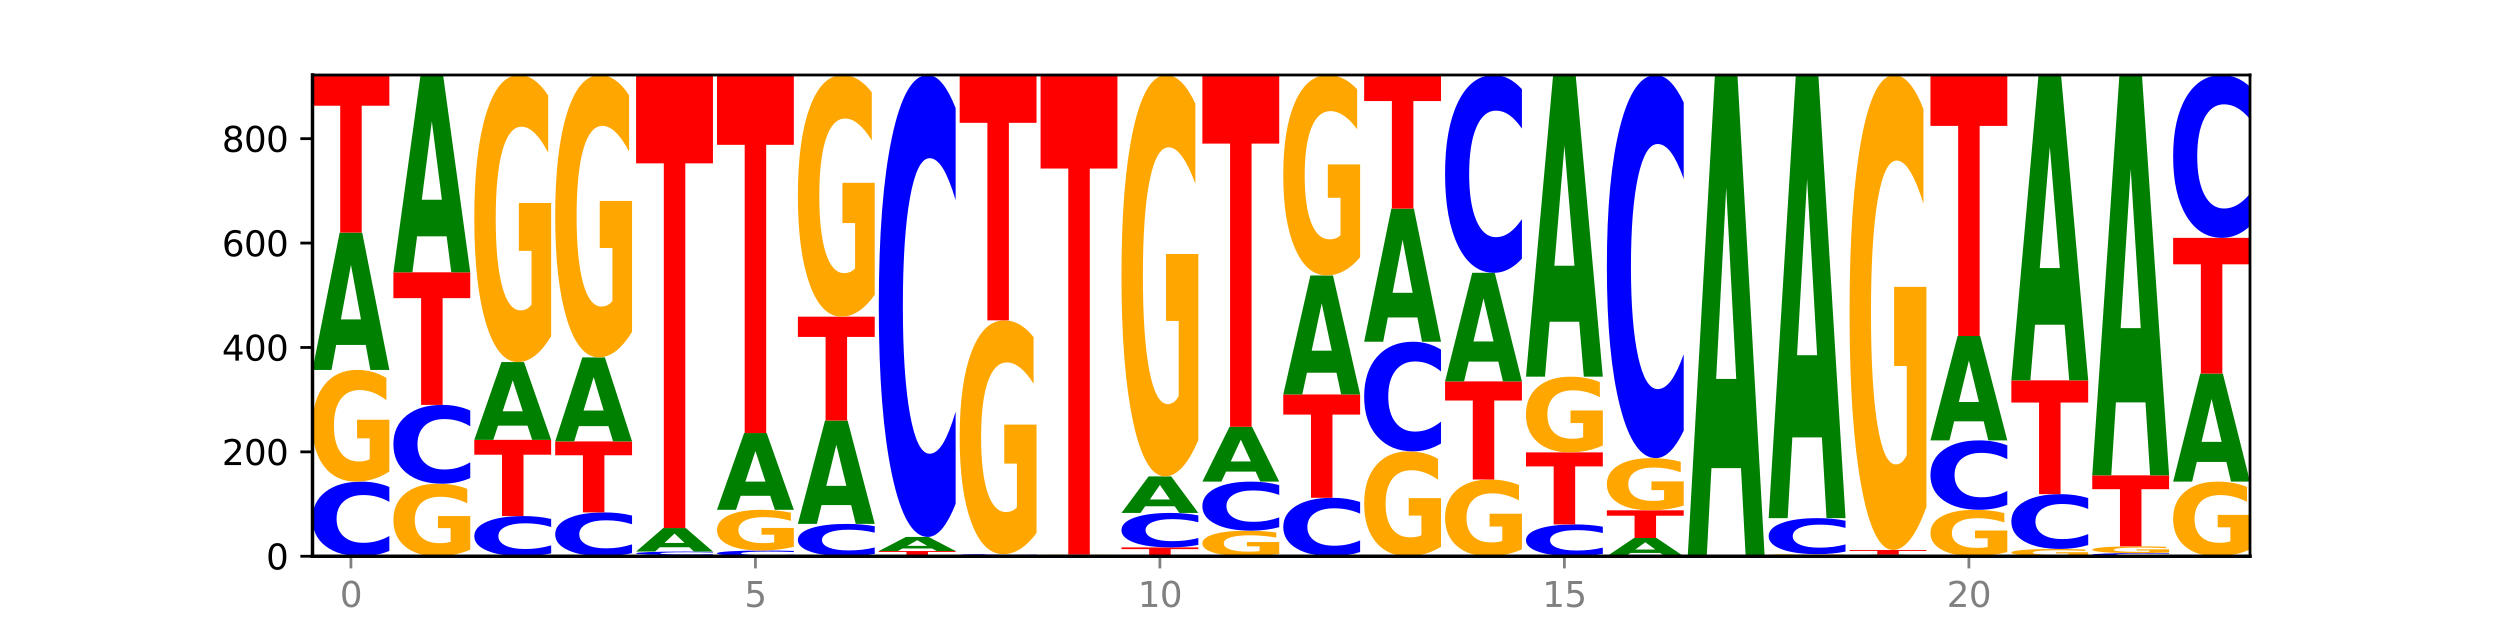 <?xml version="1.0" encoding="utf-8" standalone="no"?>
<!DOCTYPE svg PUBLIC "-//W3C//DTD SVG 1.1//EN"
  "http://www.w3.org/Graphics/SVG/1.1/DTD/svg11.dtd">
<svg xmlns:xlink="http://www.w3.org/1999/xlink" width="720pt" height="180pt" viewBox="0 0 720 180" xmlns="http://www.w3.org/2000/svg" version="1.1">
 <defs>
  <style type="text/css">*{stroke-linejoin: round; stroke-linecap: butt}</style>
 </defs>
 <g id="figure_1">
  <g id="patch_1">
   <path d="M 0 180 
L 720 180 
L 720 0 
L 0 0 
z
" style="fill: #ffffff"/>
  </g>
  <g id="axes_1">
   <g id="patch_2">
    <path d="M 90 160.2 
L 648 160.2 
L 648 21.6 
L 90 21.6 
z
" style="fill: #ffffff"/>
   </g>
   <g id="line2d_1">
    <path d="M 90 160.2 
L 648 160.2 
" clip-path="url(#pe516f561b6)" style="fill: none; stroke: #000000; stroke-width: 0.5; stroke-linecap: square"/>
   </g>
   <g id="patch_3">
    <path d="M 112.134 158.659 
Q 110.282 159.423 108.28 159.809 
Q 106.278 160.2 104.098 160.2 
Q 97.595 160.2 93.798 157.305 
Q 90 154.41 90 149.458 
Q 90 144.489 93.798 141.599 
Q 97.595 138.703 104.098 138.703 
Q 106.278 138.703 108.28 139.094 
Q 110.282 139.481 112.134 140.244 
L 112.134 144.529 
Q 110.265 143.517 108.453 143.046 
Q 106.641 142.576 104.639 142.576 
Q 101.047 142.576 98.99 144.41 
Q 96.937 146.239 96.937 149.458 
Q 96.937 152.664 98.99 154.498 
Q 101.047 156.328 104.639 156.328 
Q 106.641 156.328 108.453 155.857 
Q 110.265 155.382 112.134 154.37 
L 112.134 158.659 
z
" clip-path="url(#pe516f561b6)" style="fill: #0000ff"/>
   </g>
   <g id="patch_4">
    <path d="M 112.134 135.793 
Q 109.901 137.248 107.501 137.979 
Q 105.1 138.703 102.54 138.703 
Q 96.756 138.703 93.378 134.371 
Q 90 130.038 90 122.629 
Q 90 115.133 93.438 110.833 
Q 96.88 106.534 102.867 106.534 
Q 105.174 106.534 107.287 107.119 
Q 109.405 107.697 111.28 108.84 
L 111.28 115.252 
Q 109.346 113.784 107.431 113.059 
Q 105.516 112.328 103.592 112.328 
Q 100.03 112.328 98.1 115 
Q 96.171 117.665 96.171 122.629 
Q 96.171 127.546 98.031 130.231 
Q 99.891 132.909 103.314 132.909 
Q 104.246 132.909 105.045 132.756 
Q 105.844 132.596 106.479 132.264 
L 106.479 126.244 
L 102.833 126.244 
L 102.833 120.881 
L 112.134 120.881 
L 112.134 135.793 
z
" clip-path="url(#pe516f561b6)" style="fill: #ffa600"/>
   </g>
   <g id="patch_5">
    <path d="M 105.332 99.332 
L 96.82 99.332 
L 95.476 106.534 
L 90 106.534 
L 97.82 66.998 
L 104.314 66.998 
L 112.134 106.534 
L 106.662 106.534 
L 105.332 99.332 
z
M 98.177 91.994 
L 103.961 91.994 
L 101.074 76.268 
L 98.177 91.994 
z
" clip-path="url(#pe516f561b6)" style="fill: #008000"/>
   </g>
   <g id="patch_6">
    <path d="M 90 21.6 
L 112.134 21.6 
L 112.134 30.454 
L 104.171 30.454 
L 104.171 66.998 
L 97.978 66.998 
L 97.978 30.454 
L 90 30.454 
L 90 21.6 
z
" clip-path="url(#pe516f561b6)" style="fill: #ff0000"/>
   </g>
   <g id="patch_7">
    <path d="M 135.432 158.309 
Q 133.2 159.255 130.799 159.73 
Q 128.398 160.2 125.839 160.2 
Q 120.055 160.2 116.677 157.386 
Q 113.299 154.572 113.299 149.759 
Q 113.299 144.89 116.736 142.097 
Q 120.179 139.305 126.166 139.305 
Q 128.473 139.305 130.586 139.685 
Q 132.704 140.06 134.579 140.803 
L 134.579 144.968 
Q 132.644 144.014 130.73 143.543 
Q 128.815 143.069 126.89 143.069 
Q 123.329 143.069 121.399 144.804 
Q 119.469 146.535 119.469 149.759 
Q 119.469 152.953 121.33 154.697 
Q 123.19 156.436 126.612 156.436 
Q 127.545 156.436 128.344 156.337 
Q 129.142 156.233 129.777 156.018 
L 129.777 152.107 
L 126.131 152.107 
L 126.131 148.624 
L 135.432 148.624 
L 135.432 158.309 
z
" clip-path="url(#pe516f561b6)" style="fill: #ffa600"/>
   </g>
   <g id="patch_8">
    <path d="M 135.432 137.678 
Q 133.581 138.484 131.579 138.892 
Q 129.577 139.305 127.396 139.305 
Q 120.894 139.305 117.096 136.248 
Q 113.299 133.19 113.299 127.962 
Q 113.299 122.715 117.096 119.663 
Q 120.894 116.606 127.396 116.606 
Q 129.577 116.606 131.579 117.018 
Q 133.581 117.426 135.432 118.233 
L 135.432 122.758 
Q 133.564 121.688 131.752 121.191 
Q 129.939 120.694 127.937 120.694 
Q 124.346 120.694 122.288 122.631 
Q 120.236 124.563 120.236 127.962 
Q 120.236 131.348 122.288 133.284 
Q 124.346 135.216 127.937 135.216 
Q 129.939 135.216 131.752 134.719 
Q 133.564 134.217 135.432 133.148 
L 135.432 137.678 
z
" clip-path="url(#pe516f561b6)" style="fill: #0000ff"/>
   </g>
   <g id="patch_9">
    <path d="M 113.299 78.423 
L 135.432 78.423 
L 135.432 85.87 
L 127.469 85.87 
L 127.469 116.606 
L 121.277 116.606 
L 121.277 85.87 
L 113.299 85.87 
L 113.299 78.423 
z
" clip-path="url(#pe516f561b6)" style="fill: #ff0000"/>
   </g>
   <g id="patch_10">
    <path d="M 128.631 68.072 
L 120.118 68.072 
L 118.774 78.423 
L 113.299 78.423 
L 121.118 21.6 
L 127.612 21.6 
L 135.432 78.423 
L 129.961 78.423 
L 128.631 68.072 
z
M 121.476 57.525 
L 127.259 57.525 
L 124.372 34.923 
L 121.476 57.525 
z
" clip-path="url(#pe516f561b6)" style="fill: #008000"/>
   </g>
   <g id="patch_11">
    <path d="M 158.731 159.37 
Q 156.879 159.782 154.877 159.99 
Q 152.875 160.2 150.695 160.2 
Q 144.192 160.2 140.395 158.641 
Q 136.597 157.082 136.597 154.416 
Q 136.597 151.74 140.395 150.184 
Q 144.192 148.625 150.695 148.625 
Q 152.875 148.625 154.877 148.835 
Q 156.879 149.043 158.731 149.455 
L 158.731 151.762 
Q 156.863 151.217 155.05 150.963 
Q 153.238 150.71 151.236 150.71 
Q 147.644 150.71 145.587 151.697 
Q 143.534 152.683 143.534 154.416 
Q 143.534 156.142 145.587 157.13 
Q 147.644 158.115 151.236 158.115 
Q 153.238 158.115 155.05 157.862 
Q 156.863 157.606 158.731 157.061 
L 158.731 159.37 
z
" clip-path="url(#pe516f561b6)" style="fill: #0000ff"/>
   </g>
   <g id="patch_12">
    <path d="M 136.597 126.677 
L 158.731 126.677 
L 158.731 130.958 
L 150.768 130.958 
L 150.768 148.625 
L 144.575 148.625 
L 144.575 130.958 
L 136.597 130.958 
L 136.597 126.677 
z
" clip-path="url(#pe516f561b6)" style="fill: #ff0000"/>
   </g>
   <g id="patch_13">
    <path d="M 151.929 122.597 
L 143.417 122.597 
L 142.073 126.677 
L 136.597 126.677 
L 144.417 104.279 
L 150.911 104.279 
L 158.731 126.677 
L 153.26 126.677 
L 151.929 122.597 
z
M 144.774 118.44 
L 150.558 118.44 
L 147.671 109.531 
L 144.774 118.44 
z
" clip-path="url(#pe516f561b6)" style="fill: #008000"/>
   </g>
   <g id="patch_14">
    <path d="M 158.731 96.798 
Q 156.498 100.539 154.098 102.417 
Q 151.697 104.279 149.137 104.279 
Q 143.353 104.279 139.975 93.144 
Q 136.597 82.008 136.597 62.965 
Q 136.597 43.7 140.035 32.65 
Q 143.477 21.6 149.465 21.6 
Q 151.771 21.6 153.884 23.103 
Q 156.002 24.589 157.877 27.526 
L 157.877 44.008 
Q 155.943 40.233 154.028 38.371 
Q 152.113 36.493 150.189 36.493 
Q 146.627 36.493 144.698 43.359 
Q 142.768 50.207 142.768 62.965 
Q 142.768 75.603 144.628 82.503 
Q 146.488 89.386 149.911 89.386 
Q 150.844 89.386 151.642 88.993 
Q 152.441 88.583 153.076 87.73 
L 153.076 72.256 
L 149.43 72.256 
L 149.43 58.473 
L 158.731 58.473 
L 158.731 96.798 
z
" clip-path="url(#pe516f561b6)" style="fill: #ffa600"/>
   </g>
   <g id="patch_15">
    <path d="M 182.029 159.295 
Q 180.178 159.744 178.176 159.97 
Q 176.174 160.2 173.993 160.2 
Q 167.491 160.2 163.693 158.499 
Q 159.896 156.799 159.896 153.89 
Q 159.896 150.971 163.693 149.273 
Q 167.491 147.573 173.993 147.573 
Q 176.174 147.573 178.176 147.802 
Q 180.178 148.029 182.029 148.478 
L 182.029 150.995 
Q 180.161 150.4 178.349 150.124 
Q 176.536 149.847 174.534 149.847 
Q 170.943 149.847 168.885 150.924 
Q 166.833 151.999 166.833 153.89 
Q 166.833 155.774 168.885 156.851 
Q 170.943 157.925 174.534 157.925 
Q 176.536 157.925 178.349 157.649 
Q 180.161 157.37 182.029 156.775 
L 182.029 159.295 
z
" clip-path="url(#pe516f561b6)" style="fill: #0000ff"/>
   </g>
   <g id="patch_16">
    <path d="M 159.896 127.128 
L 182.029 127.128 
L 182.029 131.116 
L 174.066 131.116 
L 174.066 147.573 
L 167.874 147.573 
L 167.874 131.116 
L 159.896 131.116 
L 159.896 127.128 
z
" clip-path="url(#pe516f561b6)" style="fill: #ff0000"/>
   </g>
   <g id="patch_17">
    <path d="M 175.228 122.719 
L 166.715 122.719 
L 165.371 127.128 
L 159.896 127.128 
L 167.715 102.926 
L 174.209 102.926 
L 182.029 127.128 
L 176.558 127.128 
L 175.228 122.719 
z
M 168.073 118.228 
L 173.856 118.228 
L 170.969 108.601 
L 168.073 118.228 
z
" clip-path="url(#pe516f561b6)" style="fill: #008000"/>
   </g>
   <g id="patch_18">
    <path d="M 182.029 95.568 
Q 179.797 99.247 177.396 101.095 
Q 174.995 102.926 172.436 102.926 
Q 166.652 102.926 163.274 91.973 
Q 159.896 81.02 159.896 62.288 
Q 159.896 43.338 163.333 32.469 
Q 166.776 21.6 172.763 21.6 
Q 175.07 21.6 177.183 23.078 
Q 179.301 24.54 181.176 27.429 
L 181.176 43.641 
Q 179.241 39.928 177.327 38.097 
Q 175.412 36.249 173.487 36.249 
Q 169.926 36.249 167.996 43.002 
Q 166.066 49.739 166.066 62.288 
Q 166.066 74.72 167.927 81.507 
Q 169.787 88.277 173.21 88.277 
Q 174.142 88.277 174.941 87.891 
Q 175.739 87.487 176.374 86.647 
L 176.374 71.427 
L 172.728 71.427 
L 172.728 57.87 
L 182.029 57.87 
L 182.029 95.568 
z
" clip-path="url(#pe516f561b6)" style="fill: #ffa600"/>
   </g>
   <g id="patch_19">
    <path d="M 205.328 160.173 
Q 203.096 160.186 200.695 160.193 
Q 198.294 160.2 195.734 160.2 
Q 189.95 160.2 186.572 160.16 
Q 183.194 160.119 183.194 160.05 
Q 183.194 159.98 186.632 159.94 
Q 190.074 159.899 196.062 159.899 
Q 198.368 159.899 200.481 159.905 
Q 202.6 159.91 204.475 159.921 
L 204.475 159.981 
Q 202.54 159.967 200.625 159.96 
Q 198.711 159.954 196.786 159.954 
Q 193.224 159.954 191.295 159.978 
Q 189.365 160.003 189.365 160.05 
Q 189.365 160.096 191.225 160.121 
Q 193.085 160.146 196.508 160.146 
Q 197.441 160.146 198.239 160.144 
Q 199.038 160.143 199.673 160.14 
L 199.673 160.084 
L 196.027 160.084 
L 196.027 160.033 
L 205.328 160.033 
L 205.328 160.173 
z
" clip-path="url(#pe516f561b6)" style="fill: #ffa600"/>
   </g>
   <g id="patch_20">
    <path d="M 205.328 159.824 
Q 203.476 159.861 201.474 159.88 
Q 199.472 159.899 197.292 159.899 
Q 190.79 159.899 186.992 159.758 
Q 183.194 159.616 183.194 159.374 
Q 183.194 159.13 186.992 158.989 
Q 190.79 158.847 197.292 158.847 
Q 199.472 158.847 201.474 158.866 
Q 203.476 158.885 205.328 158.922 
L 205.328 159.132 
Q 203.46 159.083 201.647 159.06 
Q 199.835 159.037 197.833 159.037 
Q 194.241 159.037 192.184 159.126 
Q 190.131 159.216 190.131 159.374 
Q 190.131 159.53 192.184 159.62 
Q 194.241 159.71 197.833 159.71 
Q 199.835 159.71 201.647 159.687 
Q 203.46 159.664 205.328 159.614 
L 205.328 159.824 
z
" clip-path="url(#pe516f561b6)" style="fill: #0000ff"/>
   </g>
   <g id="patch_21">
    <path d="M 198.526 157.615 
L 190.014 157.615 
L 188.67 158.847 
L 183.194 158.847 
L 191.014 152.082 
L 197.508 152.082 
L 205.328 158.847 
L 199.857 158.847 
L 198.526 157.615 
z
M 191.372 156.359 
L 197.155 156.359 
L 194.268 153.668 
L 191.372 156.359 
z
" clip-path="url(#pe516f561b6)" style="fill: #008000"/>
   </g>
   <g id="patch_22">
    <path d="M 183.194 21.6 
L 205.328 21.6 
L 205.328 47.048 
L 197.365 47.048 
L 197.365 152.082 
L 191.173 152.082 
L 191.173 47.048 
L 183.194 47.048 
L 183.194 21.6 
z
" clip-path="url(#pe516f561b6)" style="fill: #ff0000"/>
   </g>
   <g id="patch_23">
    <path d="M 228.626 160.081 
Q 226.775 160.14 224.773 160.17 
Q 222.771 160.2 220.59 160.2 
Q 214.088 160.2 210.29 159.977 
Q 206.493 159.755 206.493 159.374 
Q 206.493 158.991 210.29 158.769 
Q 214.088 158.546 220.59 158.546 
Q 222.771 158.546 224.773 158.576 
Q 226.775 158.606 228.626 158.665 
L 228.626 158.995 
Q 226.758 158.917 224.946 158.88 
Q 223.133 158.844 221.131 158.844 
Q 217.54 158.844 215.482 158.985 
Q 213.43 159.126 213.43 159.374 
Q 213.43 159.62 215.482 159.761 
Q 217.54 159.902 221.131 159.902 
Q 223.133 159.902 224.946 159.866 
Q 226.758 159.829 228.626 159.752 
L 228.626 160.081 
z
" clip-path="url(#pe516f561b6)" style="fill: #0000ff"/>
   </g>
   <g id="patch_24">
    <path d="M 228.626 157.486 
Q 226.394 158.016 223.993 158.282 
Q 221.592 158.546 219.033 158.546 
Q 213.249 158.546 209.871 156.967 
Q 206.493 155.388 206.493 152.687 
Q 206.493 149.955 209.93 148.388 
Q 213.373 146.821 219.36 146.821 
Q 221.667 146.821 223.78 147.034 
Q 225.898 147.245 227.773 147.662 
L 227.773 149.999 
Q 225.839 149.464 223.924 149.2 
Q 222.009 148.933 220.084 148.933 
Q 216.523 148.933 214.593 149.907 
Q 212.664 150.878 212.664 152.687 
Q 212.664 154.48 214.524 155.458 
Q 216.384 156.434 219.807 156.434 
Q 220.739 156.434 221.538 156.379 
Q 222.336 156.321 222.971 156.199 
L 222.971 154.005 
L 219.325 154.005 
L 219.325 152.05 
L 228.626 152.05 
L 228.626 157.486 
z
" clip-path="url(#pe516f561b6)" style="fill: #ffa600"/>
   </g>
   <g id="patch_25">
    <path d="M 221.825 142.796 
L 213.312 142.796 
L 211.968 146.821 
L 206.493 146.821 
L 214.313 124.723 
L 220.806 124.723 
L 228.626 146.821 
L 223.155 146.821 
L 221.825 142.796 
z
M 214.67 138.694 
L 220.453 138.694 
L 217.566 129.904 
L 214.67 138.694 
z
" clip-path="url(#pe516f561b6)" style="fill: #008000"/>
   </g>
   <g id="patch_26">
    <path d="M 206.493 21.6 
L 228.626 21.6 
L 228.626 41.712 
L 220.663 41.712 
L 220.663 124.723 
L 214.471 124.723 
L 214.471 41.712 
L 206.493 41.712 
L 206.493 21.6 
z
" clip-path="url(#pe516f561b6)" style="fill: #ff0000"/>
   </g>
   <g id="patch_27">
    <path d="M 251.925 159.532 
Q 250.073 159.863 248.071 160.031 
Q 246.069 160.2 243.889 160.2 
Q 237.387 160.2 233.589 158.945 
Q 229.791 157.689 229.791 155.543 
Q 229.791 153.388 233.589 152.135 
Q 237.387 150.88 243.889 150.88 
Q 246.069 150.88 248.071 151.049 
Q 250.073 151.217 251.925 151.548 
L 251.925 153.406 
Q 250.057 152.967 248.244 152.763 
Q 246.432 152.559 244.43 152.559 
Q 240.839 152.559 238.781 153.354 
Q 236.729 154.147 236.729 155.543 
Q 236.729 156.933 238.781 157.728 
Q 240.839 158.521 244.43 158.521 
Q 246.432 158.521 248.244 158.317 
Q 250.057 158.111 251.925 157.672 
L 251.925 159.532 
z
" clip-path="url(#pe516f561b6)" style="fill: #0000ff"/>
   </g>
   <g id="patch_28">
    <path d="M 245.123 145.458 
L 236.611 145.458 
L 235.267 150.88 
L 229.791 150.88 
L 237.611 121.115 
L 244.105 121.115 
L 251.925 150.88 
L 246.454 150.88 
L 245.123 145.458 
z
M 237.969 139.933 
L 243.752 139.933 
L 240.865 128.094 
L 237.969 139.933 
z
" clip-path="url(#pe516f561b6)" style="fill: #008000"/>
   </g>
   <g id="patch_29">
    <path d="M 229.791 91.201 
L 251.925 91.201 
L 251.925 97.035 
L 243.962 97.035 
L 243.962 121.115 
L 237.77 121.115 
L 237.77 97.035 
L 229.791 97.035 
L 229.791 91.201 
z
" clip-path="url(#pe516f561b6)" style="fill: #ff0000"/>
   </g>
   <g id="patch_30">
    <path d="M 251.925 84.903 
Q 249.693 88.052 247.292 89.634 
Q 244.891 91.201 242.331 91.201 
Q 236.547 91.201 233.169 81.827 
Q 229.791 72.453 229.791 56.422 
Q 229.791 40.204 233.229 30.902 
Q 236.671 21.6 242.659 21.6 
Q 244.965 21.6 247.078 22.865 
Q 249.197 24.116 251.072 26.589 
L 251.072 40.463 
Q 249.137 37.286 247.222 35.719 
Q 245.308 34.137 243.383 34.137 
Q 239.821 34.137 237.892 39.917 
Q 235.962 45.682 235.962 56.422 
Q 235.962 67.061 237.822 72.87 
Q 239.682 78.664 243.105 78.664 
Q 244.038 78.664 244.836 78.333 
Q 245.635 77.988 246.27 77.269 
L 246.27 64.243 
L 242.624 64.243 
L 242.624 52.641 
L 251.925 52.641 
L 251.925 84.903 
z
" clip-path="url(#pe516f561b6)" style="fill: #ffa600"/>
   </g>
   <g id="patch_31">
    <path d="M 275.223 160.186 
Q 272.991 160.193 270.59 160.197 
Q 268.189 160.2 265.63 160.2 
Q 259.846 160.2 256.468 160.18 
Q 253.09 160.16 253.09 160.125 
Q 253.09 160.09 256.527 160.07 
Q 259.97 160.05 265.957 160.05 
Q 268.264 160.05 270.377 160.052 
Q 272.495 160.055 274.37 160.06 
L 274.37 160.09 
Q 272.436 160.084 270.521 160.08 
Q 268.606 160.077 266.681 160.077 
Q 263.12 160.077 261.19 160.089 
Q 259.261 160.102 259.261 160.125 
Q 259.261 160.148 261.121 160.16 
Q 262.981 160.173 266.404 160.173 
Q 267.336 160.173 268.135 160.172 
Q 268.934 160.171 269.568 160.17 
L 269.568 160.142 
L 265.923 160.142 
L 265.923 160.117 
L 275.223 160.117 
L 275.223 160.186 
z
" clip-path="url(#pe516f561b6)" style="fill: #ffa600"/>
   </g>
   <g id="patch_32">
    <path d="M 253.09 158.697 
L 275.223 158.697 
L 275.223 158.961 
L 267.26 158.961 
L 267.26 160.05 
L 261.068 160.05 
L 261.068 158.961 
L 253.09 158.961 
L 253.09 158.697 
z
" clip-path="url(#pe516f561b6)" style="fill: #ff0000"/>
   </g>
   <g id="patch_33">
    <path d="M 268.422 157.957 
L 259.91 157.957 
L 258.565 158.697 
L 253.09 158.697 
L 260.91 154.638 
L 267.404 154.638 
L 275.223 158.697 
L 269.752 158.697 
L 268.422 157.957 
z
M 261.267 157.204 
L 267.051 157.204 
L 264.163 155.59 
L 261.267 157.204 
z
" clip-path="url(#pe516f561b6)" style="fill: #008000"/>
   </g>
   <g id="patch_34">
    <path d="M 275.223 145.102 
Q 273.372 149.829 271.37 152.22 
Q 269.368 154.638 267.187 154.638 
Q 260.685 154.638 256.887 136.72 
Q 253.09 118.802 253.09 88.16 
Q 253.09 57.408 256.887 39.518 
Q 260.685 21.6 267.187 21.6 
Q 269.368 21.6 271.37 24.018 
Q 273.372 26.409 275.223 31.136 
L 275.223 57.656 
Q 273.355 51.39 271.543 48.477 
Q 269.73 45.564 267.728 45.564 
Q 264.137 45.564 262.079 56.914 
Q 260.027 68.236 260.027 88.16 
Q 260.027 108.002 262.079 119.352 
Q 264.137 130.674 267.728 130.674 
Q 269.73 130.674 271.543 127.761 
Q 273.355 124.821 275.223 118.555 
L 275.223 145.102 
z
" clip-path="url(#pe516f561b6)" style="fill: #0000ff"/>
   </g>
   <g id="patch_35">
    <path d="M 291.72 160.145 
L 283.208 160.145 
L 281.864 160.2 
L 276.388 160.2 
L 284.208 159.899 
L 290.702 159.899 
L 298.522 160.2 
L 293.051 160.2 
L 291.72 160.145 
z
M 284.566 160.089 
L 290.349 160.089 
L 287.462 159.97 
L 284.566 160.089 
z
" clip-path="url(#pe516f561b6)" style="fill: #008000"/>
   </g>
   <g id="patch_36">
    <path d="M 298.522 159.878 
Q 296.67 159.888 294.668 159.894 
Q 292.666 159.899 290.486 159.899 
Q 283.984 159.899 280.186 159.859 
Q 276.388 159.818 276.388 159.749 
Q 276.388 159.68 280.186 159.639 
Q 283.984 159.599 290.486 159.599 
Q 292.666 159.599 294.668 159.604 
Q 296.67 159.61 298.522 159.62 
L 298.522 159.68 
Q 296.654 159.666 294.841 159.659 
Q 293.029 159.653 291.027 159.653 
Q 287.436 159.653 285.378 159.679 
Q 283.326 159.704 283.326 159.749 
Q 283.326 159.794 285.378 159.82 
Q 287.436 159.845 291.027 159.845 
Q 293.029 159.845 294.841 159.839 
Q 296.654 159.832 298.522 159.818 
L 298.522 159.878 
z
" clip-path="url(#pe516f561b6)" style="fill: #0000ff"/>
   </g>
   <g id="patch_37">
    <path d="M 298.522 153.505 
Q 296.29 156.552 293.889 158.082 
Q 291.488 159.599 288.928 159.599 
Q 283.144 159.599 279.766 150.528 
Q 276.388 141.458 276.388 125.947 
Q 276.388 110.254 279.826 101.254 
Q 283.268 92.253 289.256 92.253 
Q 291.562 92.253 293.676 93.477 
Q 295.794 94.687 297.669 97.08 
L 297.669 110.505 
Q 295.734 107.43 293.819 105.914 
Q 291.905 104.384 289.98 104.384 
Q 286.418 104.384 284.489 109.976 
Q 282.559 115.555 282.559 125.947 
Q 282.559 136.241 284.419 141.861 
Q 286.279 147.468 289.702 147.468 
Q 290.635 147.468 291.433 147.148 
Q 292.232 146.814 292.867 146.118 
L 292.867 133.515 
L 289.221 133.515 
L 289.221 122.288 
L 298.522 122.288 
L 298.522 153.505 
z
" clip-path="url(#pe516f561b6)" style="fill: #ffa600"/>
   </g>
   <g id="patch_38">
    <path d="M 276.388 21.6 
L 298.522 21.6 
L 298.522 35.379 
L 290.559 35.379 
L 290.559 92.253 
L 284.367 92.253 
L 284.367 35.379 
L 276.388 35.379 
L 276.388 21.6 
z
" clip-path="url(#pe516f561b6)" style="fill: #ff0000"/>
   </g>
   <g id="patch_39">
    <path d="M 315.019 160.173 
L 306.507 160.173 
L 305.163 160.2 
L 299.687 160.2 
L 307.507 160.05 
L 314.001 160.05 
L 321.82 160.2 
L 316.349 160.2 
L 315.019 160.173 
z
M 307.864 160.145 
L 313.648 160.145 
L 310.76 160.085 
L 307.864 160.145 
z
" clip-path="url(#pe516f561b6)" style="fill: #008000"/>
   </g>
   <g id="patch_40">
    <path d="M 321.82 160.039 
Q 319.969 160.044 317.967 160.047 
Q 315.965 160.05 313.785 160.05 
Q 307.282 160.05 303.485 160.029 
Q 299.687 160.009 299.687 159.975 
Q 299.687 159.94 303.485 159.92 
Q 307.282 159.899 313.785 159.899 
Q 315.965 159.899 317.967 159.902 
Q 319.969 159.905 321.82 159.91 
L 321.82 159.94 
Q 319.952 159.933 318.14 159.93 
Q 316.327 159.926 314.325 159.926 
Q 310.734 159.926 308.676 159.939 
Q 306.624 159.952 306.624 159.975 
Q 306.624 159.997 308.676 160.01 
Q 310.734 160.023 314.325 160.023 
Q 316.327 160.023 318.14 160.019 
Q 319.952 160.016 321.82 160.009 
L 321.82 160.039 
z
" clip-path="url(#pe516f561b6)" style="fill: #0000ff"/>
   </g>
   <g id="patch_41">
    <path d="M 321.82 159.886 
Q 319.588 159.893 317.187 159.896 
Q 314.787 159.899 312.227 159.899 
Q 306.443 159.899 303.065 159.879 
Q 299.687 159.859 299.687 159.824 
Q 299.687 159.789 303.124 159.769 
Q 306.567 159.749 312.554 159.749 
Q 314.861 159.749 316.974 159.752 
Q 319.092 159.754 320.967 159.76 
L 320.967 159.79 
Q 319.033 159.783 317.118 159.78 
Q 315.203 159.776 313.279 159.776 
Q 309.717 159.776 307.787 159.789 
Q 305.858 159.801 305.858 159.824 
Q 305.858 159.847 307.718 159.86 
Q 309.578 159.872 313.001 159.872 
Q 313.933 159.872 314.732 159.872 
Q 315.531 159.871 316.166 159.869 
L 316.166 159.841 
L 312.52 159.841 
L 312.52 159.816 
L 321.82 159.816 
L 321.82 159.886 
z
" clip-path="url(#pe516f561b6)" style="fill: #ffa600"/>
   </g>
   <g id="patch_42">
    <path d="M 299.687 21.6 
L 321.82 21.6 
L 321.82 48.543 
L 313.858 48.543 
L 313.858 159.749 
L 307.665 159.749 
L 307.665 48.543 
L 299.687 48.543 
L 299.687 21.6 
z
" clip-path="url(#pe516f561b6)" style="fill: #ff0000"/>
   </g>
   <g id="patch_43">
    <path d="M 322.985 157.644 
L 345.119 157.644 
L 345.119 158.143 
L 337.156 158.143 
L 337.156 160.2 
L 330.964 160.2 
L 330.964 158.143 
L 322.985 158.143 
L 322.985 157.644 
z
" clip-path="url(#pe516f561b6)" style="fill: #ff0000"/>
   </g>
   <g id="patch_44">
    <path d="M 345.119 156.933 
Q 343.268 157.286 341.266 157.464 
Q 339.264 157.644 337.083 157.644 
Q 330.581 157.644 326.783 156.308 
Q 322.985 154.972 322.985 152.687 
Q 322.985 150.393 326.783 149.059 
Q 330.581 147.723 337.083 147.723 
Q 339.264 147.723 341.266 147.903 
Q 343.268 148.082 345.119 148.434 
L 345.119 150.412 
Q 343.251 149.945 341.438 149.727 
Q 339.626 149.51 337.624 149.51 
Q 334.033 149.51 331.975 150.357 
Q 329.923 151.201 329.923 152.687 
Q 329.923 154.167 331.975 155.013 
Q 334.033 155.857 337.624 155.857 
Q 339.626 155.857 341.438 155.64 
Q 343.251 155.421 345.119 154.954 
L 345.119 156.933 
z
" clip-path="url(#pe516f561b6)" style="fill: #0000ff"/>
   </g>
   <g id="patch_45">
    <path d="M 338.317 145.806 
L 329.805 145.806 
L 328.461 147.723 
L 322.985 147.723 
L 330.805 137.2 
L 337.299 137.2 
L 345.119 147.723 
L 339.648 147.723 
L 338.317 145.806 
z
M 331.163 143.853 
L 336.946 143.853 
L 334.059 139.667 
L 331.163 143.853 
z
" clip-path="url(#pe516f561b6)" style="fill: #008000"/>
   </g>
   <g id="patch_46">
    <path d="M 345.119 126.741 
Q 342.887 131.971 340.486 134.597 
Q 338.085 137.2 335.525 137.2 
Q 329.742 137.2 326.363 121.631 
Q 322.985 106.061 322.985 79.436 
Q 322.985 52.5 326.423 37.05 
Q 329.866 21.6 335.853 21.6 
Q 338.159 21.6 340.273 23.701 
Q 342.391 25.779 344.266 29.886 
L 344.266 52.93 
Q 342.331 47.652 340.416 45.05 
Q 338.502 42.423 336.577 42.423 
Q 333.015 42.423 331.086 52.022 
Q 329.156 61.598 329.156 79.436 
Q 329.156 97.107 331.016 106.754 
Q 332.877 116.377 336.299 116.377 
Q 337.232 116.377 338.03 115.828 
Q 338.829 115.255 339.464 114.061 
L 339.464 92.426 
L 335.818 92.426 
L 335.818 73.156 
L 345.119 73.156 
L 345.119 126.741 
z
" clip-path="url(#pe516f561b6)" style="fill: #ffa600"/>
   </g>
   <g id="patch_47">
    <path d="M 368.418 159.534 
Q 366.185 159.867 363.784 160.034 
Q 361.384 160.2 358.824 160.2 
Q 353.04 160.2 349.662 159.208 
Q 346.284 158.216 346.284 156.519 
Q 346.284 154.803 349.722 153.819 
Q 353.164 152.834 359.151 152.834 
Q 361.458 152.834 363.571 152.968 
Q 365.689 153.1 367.564 153.362 
L 367.564 154.83 
Q 365.63 154.494 363.715 154.328 
Q 361.8 154.161 359.876 154.161 
Q 356.314 154.161 354.384 154.773 
Q 352.455 155.383 352.455 156.519 
Q 352.455 157.645 354.315 158.26 
Q 356.175 158.873 359.598 158.873 
Q 360.53 158.873 361.329 158.838 
Q 362.128 158.802 362.763 158.726 
L 362.763 157.347 
L 359.117 157.347 
L 359.117 156.119 
L 368.418 156.119 
L 368.418 159.534 
z
" clip-path="url(#pe516f561b6)" style="fill: #ffa600"/>
   </g>
   <g id="patch_48">
    <path d="M 368.418 151.821 
Q 366.566 152.323 364.564 152.577 
Q 362.562 152.834 360.382 152.834 
Q 353.879 152.834 350.082 150.931 
Q 346.284 149.028 346.284 145.773 
Q 346.284 142.507 350.082 140.607 
Q 353.879 138.703 360.382 138.703 
Q 362.562 138.703 364.564 138.96 
Q 366.566 139.214 368.418 139.716 
L 368.418 142.533 
Q 366.549 141.868 364.737 141.558 
Q 362.925 141.249 360.923 141.249 
Q 357.331 141.249 355.273 142.454 
Q 353.221 143.657 353.221 145.773 
Q 353.221 147.881 355.273 149.086 
Q 357.331 150.289 360.923 150.289 
Q 362.925 150.289 364.737 149.979 
Q 366.549 149.667 368.418 149.001 
L 368.418 151.821 
z
" clip-path="url(#pe516f561b6)" style="fill: #0000ff"/>
   </g>
   <g id="patch_49">
    <path d="M 361.616 135.828 
L 353.104 135.828 
L 351.76 138.703 
L 346.284 138.703 
L 354.104 122.919 
L 360.598 122.919 
L 368.418 138.703 
L 362.946 138.703 
L 361.616 135.828 
z
M 354.461 132.899 
L 360.245 132.899 
L 357.358 126.62 
L 354.461 132.899 
z
" clip-path="url(#pe516f561b6)" style="fill: #008000"/>
   </g>
   <g id="patch_50">
    <path d="M 346.284 21.6 
L 368.418 21.6 
L 368.418 41.36 
L 360.455 41.36 
L 360.455 122.919 
L 354.262 122.919 
L 354.262 41.36 
L 346.284 41.36 
L 346.284 21.6 
z
" clip-path="url(#pe516f561b6)" style="fill: #ff0000"/>
   </g>
   <g id="patch_51">
    <path d="M 391.716 158.993 
Q 389.865 159.591 387.863 159.894 
Q 385.861 160.2 383.68 160.2 
Q 377.178 160.2 373.38 157.932 
Q 369.582 155.665 369.582 151.787 
Q 369.582 147.895 373.38 145.631 
Q 377.178 143.364 383.68 143.364 
Q 385.861 143.364 387.863 143.67 
Q 389.865 143.972 391.716 144.57 
L 391.716 147.927 
Q 389.848 147.134 388.036 146.765 
Q 386.223 146.396 384.221 146.396 
Q 380.63 146.396 378.572 147.833 
Q 376.52 149.266 376.52 151.787 
Q 376.52 154.298 378.572 155.734 
Q 380.63 157.167 384.221 157.167 
Q 386.223 157.167 388.036 156.799 
Q 389.848 156.426 391.716 155.634 
L 391.716 158.993 
z
" clip-path="url(#pe516f561b6)" style="fill: #0000ff"/>
   </g>
   <g id="patch_52">
    <path d="M 369.582 113.599 
L 391.716 113.599 
L 391.716 119.404 
L 383.753 119.404 
L 383.753 143.364 
L 377.561 143.364 
L 377.561 119.404 
L 369.582 119.404 
L 369.582 113.599 
z
" clip-path="url(#pe516f561b6)" style="fill: #ff0000"/>
   </g>
   <g id="patch_53">
    <path d="M 384.914 107.355 
L 376.402 107.355 
L 375.058 113.599 
L 369.582 113.599 
L 377.402 79.325 
L 383.896 79.325 
L 391.716 113.599 
L 386.245 113.599 
L 384.914 107.355 
z
M 377.76 100.994 
L 383.543 100.994 
L 380.656 87.361 
L 377.76 100.994 
z
" clip-path="url(#pe516f561b6)" style="fill: #008000"/>
   </g>
   <g id="patch_54">
    <path d="M 391.716 74.102 
Q 389.484 76.714 387.083 78.025 
Q 384.682 79.325 382.123 79.325 
Q 376.339 79.325 372.961 71.55 
Q 369.582 63.776 369.582 50.48 
Q 369.582 37.03 373.02 29.315 
Q 376.463 21.6 382.45 21.6 
Q 384.757 21.6 386.87 22.649 
Q 388.988 23.687 390.863 25.738 
L 390.863 37.245 
Q 388.928 34.609 387.014 33.31 
Q 385.099 31.998 383.174 31.998 
Q 379.613 31.998 377.683 36.791 
Q 375.753 41.573 375.753 50.48 
Q 375.753 59.304 377.613 64.122 
Q 379.474 68.927 382.896 68.927 
Q 383.829 68.927 384.628 68.653 
Q 385.426 68.367 386.061 67.77 
L 386.061 56.967 
L 382.415 56.967 
L 382.415 47.344 
L 391.716 47.344 
L 391.716 74.102 
z
" clip-path="url(#pe516f561b6)" style="fill: #ffa600"/>
   </g>
   <g id="patch_55">
    <path d="M 415.015 157.466 
Q 412.782 158.833 410.382 159.52 
Q 407.981 160.2 405.421 160.2 
Q 399.637 160.2 396.259 156.131 
Q 392.881 152.061 392.881 145.102 
Q 392.881 138.061 396.319 134.023 
Q 399.761 129.985 405.748 129.985 
Q 408.055 129.985 410.168 130.534 
Q 412.286 131.077 414.161 132.15 
L 414.161 138.174 
Q 412.227 136.794 410.312 136.114 
Q 408.397 135.427 406.473 135.427 
Q 402.911 135.427 400.981 137.936 
Q 399.052 140.439 399.052 145.102 
Q 399.052 149.72 400.912 152.242 
Q 402.772 154.757 406.195 154.757 
Q 407.127 154.757 407.926 154.614 
Q 408.725 154.464 409.36 154.152 
L 409.36 148.497 
L 405.714 148.497 
L 405.714 143.46 
L 415.015 143.46 
L 415.015 157.466 
z
" clip-path="url(#pe516f561b6)" style="fill: #ffa600"/>
   </g>
   <g id="patch_56">
    <path d="M 415.015 127.722 
Q 413.163 128.843 411.161 129.411 
Q 409.159 129.985 406.979 129.985 
Q 400.476 129.985 396.679 125.733 
Q 392.881 121.481 392.881 114.21 
Q 392.881 106.913 396.679 102.668 
Q 400.476 98.416 406.979 98.416 
Q 409.159 98.416 411.161 98.99 
Q 413.163 99.557 415.015 100.679 
L 415.015 106.972 
Q 413.146 105.485 411.334 104.794 
Q 409.522 104.103 407.52 104.103 
Q 403.928 104.103 401.871 106.796 
Q 399.818 109.482 399.818 114.21 
Q 399.818 118.918 401.871 121.612 
Q 403.928 124.298 407.52 124.298 
Q 409.522 124.298 411.334 123.607 
Q 413.146 122.909 415.015 121.422 
L 415.015 127.722 
z
" clip-path="url(#pe516f561b6)" style="fill: #0000ff"/>
   </g>
   <g id="patch_57">
    <path d="M 408.213 91.433 
L 399.701 91.433 
L 398.357 98.416 
L 392.881 98.416 
L 400.701 60.083 
L 407.195 60.083 
L 415.015 98.416 
L 409.543 98.416 
L 408.213 91.433 
z
M 401.058 84.319 
L 406.842 84.319 
L 403.955 69.071 
L 401.058 84.319 
z
" clip-path="url(#pe516f561b6)" style="fill: #008000"/>
   </g>
   <g id="patch_58">
    <path d="M 392.881 21.6 
L 415.015 21.6 
L 415.015 29.105 
L 407.052 29.105 
L 407.052 60.083 
L 400.859 60.083 
L 400.859 29.105 
L 392.881 29.105 
L 392.881 21.6 
z
" clip-path="url(#pe516f561b6)" style="fill: #ff0000"/>
   </g>
   <g id="patch_59">
    <path d="M 438.313 158.201 
Q 436.081 159.2 433.68 159.702 
Q 431.279 160.2 428.72 160.2 
Q 422.936 160.2 419.558 157.224 
Q 416.18 154.248 416.18 149.158 
Q 416.18 144.009 419.617 141.056 
Q 423.06 138.102 429.047 138.102 
Q 431.354 138.102 433.467 138.504 
Q 435.585 138.901 437.46 139.686 
L 437.46 144.091 
Q 435.525 143.082 433.611 142.585 
Q 431.696 142.083 429.771 142.083 
Q 426.21 142.083 424.28 143.918 
Q 422.35 145.748 422.35 149.158 
Q 422.35 152.536 424.211 154.38 
Q 426.071 156.22 429.493 156.22 
Q 430.426 156.22 431.225 156.115 
Q 432.023 156.005 432.658 155.777 
L 432.658 151.641 
L 429.012 151.641 
L 429.012 147.957 
L 438.313 147.957 
L 438.313 158.201 
z
" clip-path="url(#pe516f561b6)" style="fill: #ffa600"/>
   </g>
   <g id="patch_60">
    <path d="M 416.18 109.841 
L 438.313 109.841 
L 438.313 115.353 
L 430.35 115.353 
L 430.35 138.102 
L 424.158 138.102 
L 424.158 115.353 
L 416.18 115.353 
L 416.18 109.841 
z
" clip-path="url(#pe516f561b6)" style="fill: #ff0000"/>
   </g>
   <g id="patch_61">
    <path d="M 431.512 104.145 
L 422.999 104.145 
L 421.655 109.841 
L 416.18 109.841 
L 423.999 78.573 
L 430.493 78.573 
L 438.313 109.841 
L 432.842 109.841 
L 431.512 104.145 
z
M 424.357 98.342 
L 430.14 98.342 
L 427.253 85.904 
L 424.357 98.342 
z
" clip-path="url(#pe516f561b6)" style="fill: #008000"/>
   </g>
   <g id="patch_62">
    <path d="M 438.313 74.49 
Q 436.462 76.514 434.46 77.538 
Q 432.458 78.573 430.277 78.573 
Q 423.775 78.573 419.977 70.9 
Q 416.18 63.227 416.18 50.104 
Q 416.18 36.935 419.977 29.273 
Q 423.775 21.6 430.277 21.6 
Q 432.458 21.6 434.46 22.636 
Q 436.462 23.66 438.313 25.684 
L 438.313 37.041 
Q 436.445 34.358 434.633 33.11 
Q 432.82 31.862 430.818 31.862 
Q 427.227 31.862 425.169 36.723 
Q 423.117 41.572 423.117 50.104 
Q 423.117 58.601 425.169 63.462 
Q 427.227 68.311 430.818 68.311 
Q 432.82 68.311 434.633 67.063 
Q 436.445 65.804 438.313 63.121 
L 438.313 74.49 
z
" clip-path="url(#pe516f561b6)" style="fill: #0000ff"/>
   </g>
   <g id="patch_63">
    <path d="M 461.612 159.543 
Q 459.76 159.869 457.758 160.033 
Q 455.756 160.2 453.576 160.2 
Q 447.073 160.2 443.276 158.965 
Q 439.478 157.73 439.478 155.618 
Q 439.478 153.498 443.276 152.265 
Q 447.073 151.03 453.576 151.03 
Q 455.756 151.03 457.758 151.197 
Q 459.76 151.362 461.612 151.687 
L 461.612 153.515 
Q 459.744 153.083 457.931 152.883 
Q 456.119 152.682 454.117 152.682 
Q 450.525 152.682 448.468 153.464 
Q 446.415 154.245 446.415 155.618 
Q 446.415 156.986 448.468 157.768 
Q 450.525 158.548 454.117 158.548 
Q 456.119 158.548 457.931 158.347 
Q 459.744 158.145 461.612 157.713 
L 461.612 159.543 
z
" clip-path="url(#pe516f561b6)" style="fill: #0000ff"/>
   </g>
   <g id="patch_64">
    <path d="M 439.478 130.285 
L 461.612 130.285 
L 461.612 134.331 
L 453.649 134.331 
L 453.649 151.03 
L 447.456 151.03 
L 447.456 134.331 
L 439.478 134.331 
L 439.478 130.285 
z
" clip-path="url(#pe516f561b6)" style="fill: #ff0000"/>
   </g>
   <g id="patch_65">
    <path d="M 461.612 128.313 
Q 459.379 129.299 456.979 129.794 
Q 454.578 130.285 452.018 130.285 
Q 446.234 130.285 442.856 127.35 
Q 439.478 124.414 439.478 119.393 
Q 439.478 114.314 442.916 111.401 
Q 446.358 108.488 452.346 108.488 
Q 454.652 108.488 456.765 108.884 
Q 458.883 109.276 460.758 110.05 
L 460.758 114.396 
Q 458.824 113.4 456.909 112.91 
Q 454.994 112.414 453.07 112.414 
Q 449.508 112.414 447.579 114.224 
Q 445.649 116.03 445.649 119.393 
Q 445.649 122.725 447.509 124.544 
Q 449.369 126.359 452.792 126.359 
Q 453.725 126.359 454.523 126.255 
Q 455.322 126.147 455.957 125.922 
L 455.957 121.843 
L 452.311 121.843 
L 452.311 118.209 
L 461.612 118.209 
L 461.612 128.313 
z
" clip-path="url(#pe516f561b6)" style="fill: #ffa600"/>
   </g>
   <g id="patch_66">
    <path d="M 454.81 92.66 
L 446.298 92.66 
L 444.954 108.488 
L 439.478 108.488 
L 447.298 21.6 
L 453.792 21.6 
L 461.612 108.488 
L 456.141 108.488 
L 454.81 92.66 
z
M 447.655 76.534 
L 453.439 76.534 
L 450.552 41.972 
L 447.655 76.534 
z
" clip-path="url(#pe516f561b6)" style="fill: #008000"/>
   </g>
   <g id="patch_67">
    <path d="M 478.109 159.242 
L 469.596 159.242 
L 468.252 160.2 
L 462.777 160.2 
L 470.596 154.939 
L 477.09 154.939 
L 484.91 160.2 
L 479.439 160.2 
L 478.109 159.242 
z
M 470.954 158.265 
L 476.737 158.265 
L 473.85 156.172 
L 470.954 158.265 
z
" clip-path="url(#pe516f561b6)" style="fill: #008000"/>
   </g>
   <g id="patch_68">
    <path d="M 462.777 146.971 
L 484.91 146.971 
L 484.91 148.525 
L 476.947 148.525 
L 476.947 154.939 
L 470.755 154.939 
L 470.755 148.525 
L 462.777 148.525 
L 462.777 146.971 
z
" clip-path="url(#pe516f561b6)" style="fill: #ff0000"/>
   </g>
   <g id="patch_69">
    <path d="M 484.91 145.611 
Q 482.678 146.291 480.277 146.633 
Q 477.876 146.971 475.317 146.971 
Q 469.533 146.971 466.155 144.947 
Q 462.777 142.922 462.777 139.46 
Q 462.777 135.957 466.214 133.948 
Q 469.657 131.939 475.644 131.939 
Q 477.951 131.939 480.064 132.212 
Q 482.182 132.482 484.057 133.016 
L 484.057 136.013 
Q 482.122 135.327 480.208 134.988 
Q 478.293 134.647 476.368 134.647 
Q 472.807 134.647 470.877 135.895 
Q 468.947 137.14 468.947 139.46 
Q 468.947 141.758 470.808 143.012 
Q 472.668 144.264 476.091 144.264 
Q 477.023 144.264 477.822 144.192 
Q 478.62 144.118 479.255 143.962 
L 479.255 141.149 
L 475.609 141.149 
L 475.609 138.643 
L 484.91 138.643 
L 484.91 145.611 
z
" clip-path="url(#pe516f561b6)" style="fill: #ffa600"/>
   </g>
   <g id="patch_70">
    <path d="M 484.91 124.03 
Q 483.059 127.95 481.057 129.933 
Q 479.055 131.939 476.874 131.939 
Q 470.372 131.939 466.574 117.078 
Q 462.777 102.217 462.777 76.804 
Q 462.777 51.299 466.574 36.461 
Q 470.372 21.6 476.874 21.6 
Q 479.055 21.6 481.057 23.606 
Q 483.059 25.589 484.91 29.509 
L 484.91 51.504 
Q 483.042 46.307 481.23 43.891 
Q 479.417 41.475 477.415 41.475 
Q 473.824 41.475 471.766 50.888 
Q 469.714 60.279 469.714 76.804 
Q 469.714 93.26 471.766 102.673 
Q 473.824 112.064 477.415 112.064 
Q 479.417 112.064 481.23 109.648 
Q 483.042 107.209 484.91 102.012 
L 484.91 124.03 
z
" clip-path="url(#pe516f561b6)" style="fill: #0000ff"/>
   </g>
   <g id="patch_71">
    <path d="M 508.209 160.186 
Q 505.977 160.193 503.576 160.197 
Q 501.175 160.2 498.615 160.2 
Q 492.831 160.2 489.453 160.18 
Q 486.075 160.16 486.075 160.125 
Q 486.075 160.09 489.513 160.07 
Q 492.955 160.05 498.943 160.05 
Q 501.249 160.05 503.362 160.052 
Q 505.481 160.055 507.356 160.06 
L 507.356 160.09 
Q 505.421 160.084 503.506 160.08 
Q 501.592 160.077 499.667 160.077 
Q 496.105 160.077 494.176 160.089 
Q 492.246 160.102 492.246 160.125 
Q 492.246 160.148 494.106 160.16 
Q 495.966 160.173 499.389 160.173 
Q 500.322 160.173 501.12 160.172 
Q 501.919 160.171 502.554 160.17 
L 502.554 160.142 
L 498.908 160.142 
L 498.908 160.117 
L 508.209 160.117 
L 508.209 160.186 
z
" clip-path="url(#pe516f561b6)" style="fill: #ffa600"/>
   </g>
   <g id="patch_72">
    <path d="M 501.407 134.828 
L 492.895 134.828 
L 491.551 160.05 
L 486.075 160.05 
L 493.895 21.6 
L 500.389 21.6 
L 508.209 160.05 
L 502.738 160.05 
L 501.407 134.828 
z
M 494.253 109.132 
L 500.036 109.132 
L 497.149 54.061 
L 494.253 109.132 
z
" clip-path="url(#pe516f561b6)" style="fill: #008000"/>
   </g>
   <g id="patch_73">
    <path d="M 509.374 160.05 
L 531.507 160.05 
L 531.507 160.079 
L 523.544 160.079 
L 523.544 160.2 
L 517.352 160.2 
L 517.352 160.079 
L 509.374 160.079 
L 509.374 160.05 
z
" clip-path="url(#pe516f561b6)" style="fill: #ff0000"/>
   </g>
   <g id="patch_74">
    <path d="M 531.507 160.009 
Q 529.275 160.029 526.874 160.04 
Q 524.473 160.05 521.914 160.05 
Q 516.13 160.05 512.752 159.989 
Q 509.374 159.928 509.374 159.824 
Q 509.374 159.719 512.811 159.659 
Q 516.254 159.599 522.241 159.599 
Q 524.548 159.599 526.661 159.607 
Q 528.779 159.615 530.654 159.631 
L 530.654 159.721 
Q 528.72 159.7 526.805 159.69 
Q 524.89 159.68 522.965 159.68 
Q 519.404 159.68 517.474 159.717 
Q 515.545 159.755 515.545 159.824 
Q 515.545 159.893 517.405 159.931 
Q 519.265 159.968 522.688 159.968 
Q 523.62 159.968 524.419 159.966 
Q 525.217 159.964 525.852 159.959 
L 525.852 159.875 
L 522.206 159.875 
L 522.206 159.8 
L 531.507 159.8 
L 531.507 160.009 
z
" clip-path="url(#pe516f561b6)" style="fill: #ffa600"/>
   </g>
   <g id="patch_75">
    <path d="M 531.507 158.855 
Q 529.656 159.224 527.654 159.41 
Q 525.652 159.599 523.471 159.599 
Q 516.969 159.599 513.171 158.202 
Q 509.374 156.805 509.374 154.416 
Q 509.374 152.018 513.171 150.623 
Q 516.969 149.226 523.471 149.226 
Q 525.652 149.226 527.654 149.415 
Q 529.656 149.601 531.507 149.97 
L 531.507 152.037 
Q 529.639 151.549 527.827 151.322 
Q 526.014 151.095 524.012 151.095 
Q 520.421 151.095 518.363 151.98 
Q 516.311 152.862 516.311 154.416 
Q 516.311 155.963 518.363 156.848 
Q 520.421 157.73 524.012 157.73 
Q 526.014 157.73 527.827 157.503 
Q 529.639 157.274 531.507 156.785 
L 531.507 158.855 
z
" clip-path="url(#pe516f561b6)" style="fill: #0000ff"/>
   </g>
   <g id="patch_76">
    <path d="M 524.706 125.977 
L 516.193 125.977 
L 514.849 149.226 
L 509.374 149.226 
L 517.194 21.6 
L 523.687 21.6 
L 531.507 149.226 
L 526.036 149.226 
L 524.706 125.977 
z
M 517.551 102.29 
L 523.334 102.29 
L 520.447 51.524 
L 517.551 102.29 
z
" clip-path="url(#pe516f561b6)" style="fill: #008000"/>
   </g>
   <g id="patch_77">
    <path d="M 554.806 160.189 
Q 552.954 160.195 550.952 160.197 
Q 548.95 160.2 546.77 160.2 
Q 540.268 160.2 536.47 160.18 
Q 532.672 160.16 532.672 160.125 
Q 532.672 160.09 536.47 160.07 
Q 540.268 160.05 546.77 160.05 
Q 548.95 160.05 550.952 160.052 
Q 552.954 160.055 554.806 160.06 
L 554.806 160.09 
Q 552.938 160.083 551.125 160.08 
Q 549.313 160.077 547.311 160.077 
Q 543.72 160.077 541.662 160.09 
Q 539.61 160.102 539.61 160.125 
Q 539.61 160.147 541.662 160.16 
Q 543.72 160.173 547.311 160.173 
Q 549.313 160.173 551.125 160.17 
Q 552.938 160.166 554.806 160.159 
L 554.806 160.189 
z
" clip-path="url(#pe516f561b6)" style="fill: #0000ff"/>
   </g>
   <g id="patch_78">
    <path d="M 548.004 159.995 
L 539.492 159.995 
L 538.148 160.05 
L 532.672 160.05 
L 540.492 159.749 
L 546.986 159.749 
L 554.806 160.05 
L 549.335 160.05 
L 548.004 159.995 
z
M 540.85 159.939 
L 546.633 159.939 
L 543.746 159.82 
L 540.85 159.939 
z
" clip-path="url(#pe516f561b6)" style="fill: #008000"/>
   </g>
   <g id="patch_79">
    <path d="M 532.672 158.396 
L 554.806 158.396 
L 554.806 158.66 
L 546.843 158.66 
L 546.843 159.749 
L 540.651 159.749 
L 540.651 158.66 
L 532.672 158.66 
L 532.672 158.396 
z
" clip-path="url(#pe516f561b6)" style="fill: #ff0000"/>
   </g>
   <g id="patch_80">
    <path d="M 554.806 146.019 
Q 552.574 152.208 550.173 155.316 
Q 547.772 158.396 545.212 158.396 
Q 539.428 158.396 536.05 139.972 
Q 532.672 121.548 532.672 90.04 
Q 532.672 58.166 536.11 39.883 
Q 539.552 21.6 545.54 21.6 
Q 547.846 21.6 549.959 24.087 
Q 552.078 26.545 553.953 31.405 
L 553.953 58.674 
Q 552.018 52.429 550.103 49.349 
Q 548.189 46.241 546.264 46.241 
Q 542.702 46.241 540.773 57.6 
Q 538.843 68.932 538.843 90.04 
Q 538.843 110.951 540.703 122.367 
Q 542.563 133.755 545.986 133.755 
Q 546.919 133.755 547.717 133.105 
Q 548.516 132.427 549.151 131.014 
L 549.151 105.413 
L 545.505 105.413 
L 545.505 82.609 
L 554.806 82.609 
L 554.806 146.019 
z
" clip-path="url(#pe516f561b6)" style="fill: #ffa600"/>
   </g>
   <g id="patch_81">
    <path d="M 578.104 158.99 
Q 575.872 159.595 573.471 159.899 
Q 571.07 160.2 568.511 160.2 
Q 562.727 160.2 559.349 158.398 
Q 555.971 156.596 555.971 153.515 
Q 555.971 150.397 559.408 148.609 
Q 562.851 146.821 568.838 146.821 
Q 571.145 146.821 573.258 147.064 
Q 575.376 147.305 577.251 147.78 
L 577.251 150.447 
Q 575.317 149.836 573.402 149.535 
Q 571.487 149.231 569.562 149.231 
Q 566.001 149.231 564.071 150.342 
Q 562.142 151.45 562.142 153.515 
Q 562.142 155.56 564.002 156.676 
Q 565.862 157.79 569.285 157.79 
Q 570.217 157.79 571.016 157.727 
Q 571.815 157.66 572.449 157.522 
L 572.449 155.018 
L 568.804 155.018 
L 568.804 152.788 
L 578.104 152.788 
L 578.104 158.99 
z
" clip-path="url(#pe516f561b6)" style="fill: #ffa600"/>
   </g>
   <g id="patch_82">
    <path d="M 578.104 145.388 
Q 576.253 146.098 574.251 146.458 
Q 572.249 146.821 570.068 146.821 
Q 563.566 146.821 559.768 144.128 
Q 555.971 141.436 555.971 136.831 
Q 555.971 132.209 559.768 129.521 
Q 563.566 126.828 570.068 126.828 
Q 572.249 126.828 574.251 127.191 
Q 576.253 127.551 578.104 128.261 
L 578.104 132.246 
Q 576.236 131.305 574.424 130.867 
Q 572.611 130.429 570.609 130.429 
Q 567.018 130.429 564.96 132.135 
Q 562.908 133.836 562.908 136.831 
Q 562.908 139.812 564.96 141.518 
Q 567.018 143.22 570.609 143.22 
Q 572.611 143.22 574.424 142.782 
Q 576.236 142.34 578.104 141.398 
L 578.104 145.388 
z
" clip-path="url(#pe516f561b6)" style="fill: #0000ff"/>
   </g>
   <g id="patch_83">
    <path d="M 571.303 121.351 
L 562.791 121.351 
L 561.446 126.828 
L 555.971 126.828 
L 563.791 96.763 
L 570.285 96.763 
L 578.104 126.828 
L 572.633 126.828 
L 571.303 121.351 
z
M 564.148 115.771 
L 569.932 115.771 
L 567.044 103.812 
L 564.148 115.771 
z
" clip-path="url(#pe516f561b6)" style="fill: #008000"/>
   </g>
   <g id="patch_84">
    <path d="M 555.971 21.6 
L 578.104 21.6 
L 578.104 36.259 
L 570.141 36.259 
L 570.141 96.763 
L 563.949 96.763 
L 563.949 36.259 
L 555.971 36.259 
L 555.971 21.6 
z
" clip-path="url(#pe516f561b6)" style="fill: #ff0000"/>
   </g>
   <g id="patch_85">
    <path d="M 601.403 160.01 
Q 599.171 160.105 596.77 160.153 
Q 594.369 160.2 591.809 160.2 
Q 586.025 160.2 582.647 159.917 
Q 579.269 159.633 579.269 159.148 
Q 579.269 158.658 582.707 158.377 
Q 586.149 158.095 592.137 158.095 
Q 594.443 158.095 596.557 158.134 
Q 598.675 158.172 600.55 158.246 
L 600.55 158.666 
Q 598.615 158.57 596.7 158.522 
Q 594.786 158.475 592.861 158.475 
Q 589.299 158.475 587.37 158.649 
Q 585.44 158.824 585.44 159.148 
Q 585.44 159.47 587.3 159.646 
Q 589.16 159.821 592.583 159.821 
Q 593.516 159.821 594.314 159.811 
Q 595.113 159.8 595.748 159.779 
L 595.748 159.385 
L 592.102 159.385 
L 592.102 159.034 
L 601.403 159.034 
L 601.403 160.01 
z
" clip-path="url(#pe516f561b6)" style="fill: #ffa600"/>
   </g>
   <g id="patch_86">
    <path d="M 601.403 156.964 
Q 599.551 157.525 597.549 157.809 
Q 595.547 158.095 593.367 158.095 
Q 586.865 158.095 583.067 155.97 
Q 579.269 153.844 579.269 150.208 
Q 579.269 146.56 583.067 144.437 
Q 586.865 142.311 593.367 142.311 
Q 595.547 142.311 597.549 142.598 
Q 599.551 142.882 601.403 143.443 
L 601.403 146.589 
Q 599.535 145.846 597.722 145.5 
Q 595.91 145.154 593.908 145.154 
Q 590.317 145.154 588.259 146.501 
Q 586.207 147.844 586.207 150.208 
Q 586.207 152.562 588.259 153.909 
Q 590.317 155.252 593.908 155.252 
Q 595.91 155.252 597.722 154.907 
Q 599.535 154.558 601.403 153.814 
L 601.403 156.964 
z
" clip-path="url(#pe516f561b6)" style="fill: #0000ff"/>
   </g>
   <g id="patch_87">
    <path d="M 579.269 109.54 
L 601.403 109.54 
L 601.403 115.932 
L 593.44 115.932 
L 593.44 142.311 
L 587.248 142.311 
L 587.248 115.932 
L 579.269 115.932 
L 579.269 109.54 
z
" clip-path="url(#pe516f561b6)" style="fill: #ff0000"/>
   </g>
   <g id="patch_88">
    <path d="M 594.601 93.52 
L 586.089 93.52 
L 584.745 109.54 
L 579.269 109.54 
L 587.089 21.6 
L 593.583 21.6 
L 601.403 109.54 
L 595.932 109.54 
L 594.601 93.52 
z
M 587.447 77.199 
L 593.23 77.199 
L 590.343 42.219 
L 587.447 77.199 
z
" clip-path="url(#pe516f561b6)" style="fill: #008000"/>
   </g>
   <g id="patch_89">
    <path d="M 624.701 160.135 
Q 622.85 160.167 620.848 160.184 
Q 618.846 160.2 616.666 160.2 
Q 610.163 160.2 606.366 160.079 
Q 602.568 159.957 602.568 159.749 
Q 602.568 159.541 606.366 159.42 
Q 610.163 159.298 616.666 159.298 
Q 618.846 159.298 620.848 159.314 
Q 622.85 159.331 624.701 159.363 
L 624.701 159.542 
Q 622.833 159.5 621.021 159.48 
Q 619.208 159.461 617.206 159.461 
Q 613.615 159.461 611.557 159.537 
Q 609.505 159.614 609.505 159.749 
Q 609.505 159.884 611.557 159.961 
Q 613.615 160.038 617.206 160.038 
Q 619.208 160.038 621.021 160.018 
Q 622.833 159.998 624.701 159.955 
L 624.701 160.135 
z
" clip-path="url(#pe516f561b6)" style="fill: #0000ff"/>
   </g>
   <g id="patch_90">
    <path d="M 624.701 159.121 
Q 622.469 159.21 620.068 159.254 
Q 617.668 159.298 615.108 159.298 
Q 609.324 159.298 605.946 159.035 
Q 602.568 158.772 602.568 158.322 
Q 602.568 157.866 606.005 157.605 
Q 609.448 157.344 615.435 157.344 
Q 617.742 157.344 619.855 157.379 
Q 621.973 157.414 623.848 157.484 
L 623.848 157.873 
Q 621.914 157.784 619.999 157.74 
Q 618.084 157.696 616.16 157.696 
Q 612.598 157.696 610.668 157.858 
Q 608.739 158.02 608.739 158.322 
Q 608.739 158.62 610.599 158.783 
Q 612.459 158.946 615.882 158.946 
Q 616.814 158.946 617.613 158.937 
Q 618.412 158.927 619.047 158.907 
L 619.047 158.541 
L 615.401 158.541 
L 615.401 158.215 
L 624.701 158.215 
L 624.701 159.121 
z
" clip-path="url(#pe516f561b6)" style="fill: #ffa600"/>
   </g>
   <g id="patch_91">
    <path d="M 602.568 136.9 
L 624.701 136.9 
L 624.701 140.887 
L 616.739 140.887 
L 616.739 157.344 
L 610.546 157.344 
L 610.546 140.887 
L 602.568 140.887 
L 602.568 136.9 
z
" clip-path="url(#pe516f561b6)" style="fill: #ff0000"/>
   </g>
   <g id="patch_92">
    <path d="M 617.9 115.896 
L 609.388 115.896 
L 608.044 136.9 
L 602.568 136.9 
L 610.388 21.6 
L 616.882 21.6 
L 624.701 136.9 
L 619.23 136.9 
L 617.9 115.896 
z
M 610.745 94.496 
L 616.529 94.496 
L 613.641 48.633 
L 610.745 94.496 
z
" clip-path="url(#pe516f561b6)" style="fill: #008000"/>
   </g>
   <g id="patch_93">
    <path d="M 648 158.255 
Q 645.768 159.228 643.367 159.716 
Q 640.966 160.2 638.406 160.2 
Q 632.623 160.2 629.244 157.305 
Q 625.866 154.41 625.866 149.458 
Q 625.866 144.449 629.304 141.576 
Q 632.747 138.703 638.734 138.703 
Q 641.04 138.703 643.154 139.094 
Q 645.272 139.481 647.147 140.244 
L 647.147 144.529 
Q 645.212 143.548 643.297 143.064 
Q 641.383 142.576 639.458 142.576 
Q 635.896 142.576 633.967 144.361 
Q 632.037 146.141 632.037 149.458 
Q 632.037 152.744 633.897 154.538 
Q 635.758 156.328 639.18 156.328 
Q 640.113 156.328 640.911 156.226 
Q 641.71 156.119 642.345 155.897 
L 642.345 151.874 
L 638.699 151.874 
L 638.699 148.291 
L 648 148.291 
L 648 158.255 
z
" clip-path="url(#pe516f561b6)" style="fill: #ffa600"/>
   </g>
   <g id="patch_94">
    <path d="M 641.198 133.035 
L 632.686 133.035 
L 631.342 138.703 
L 625.866 138.703 
L 633.686 107.586 
L 640.18 107.586 
L 648 138.703 
L 642.529 138.703 
L 641.198 133.035 
z
M 634.044 127.26 
L 639.827 127.26 
L 636.94 114.882 
L 634.044 127.26 
z
" clip-path="url(#pe516f561b6)" style="fill: #008000"/>
   </g>
   <g id="patch_95">
    <path d="M 625.866 68.502 
L 648 68.502 
L 648 76.124 
L 640.037 76.124 
L 640.037 107.586 
L 633.845 107.586 
L 633.845 76.124 
L 625.866 76.124 
L 625.866 68.502 
z
" clip-path="url(#pe516f561b6)" style="fill: #ff0000"/>
   </g>
   <g id="patch_96">
    <path d="M 648 65.14 
Q 646.149 66.806 644.147 67.649 
Q 642.145 68.502 639.964 68.502 
Q 633.462 68.502 629.664 62.185 
Q 625.866 55.868 625.866 45.065 
Q 625.866 34.224 629.664 27.917 
Q 633.462 21.6 639.964 21.6 
Q 642.145 21.6 644.147 22.453 
Q 646.149 23.295 648 24.962 
L 648 34.311 
Q 646.132 32.102 644.319 31.075 
Q 642.507 30.048 640.505 30.048 
Q 636.914 30.048 634.856 34.05 
Q 632.804 38.041 632.804 45.065 
Q 632.804 52.06 634.856 56.062 
Q 636.914 60.053 640.505 60.053 
Q 642.507 60.053 644.319 59.026 
Q 646.132 57.99 648 55.781 
L 648 65.14 
z
" clip-path="url(#pe516f561b6)" style="fill: #0000ff"/>
   </g>
   <g id="matplotlib.axis_1">
    <g id="xtick_1">
     <g id="line2d_2">
      <defs>
       <path id="md6e7b9e252" d="M 0 0 
L 0 3.5 
" style="stroke: #808080; stroke-width: 0.8"/>
      </defs>
      <g>
       <use xlink:href="#md6e7b9e252" x="101.067" y="160.2" style="fill: #808080; stroke: #808080; stroke-width: 0.8"/>
      </g>
     </g>
     <g id="text_1">
      <!-- 0 -->
      <g style="fill: #808080" transform="translate(97.886 174.798) scale(0.1 -0.1)">
       <defs>
        <path id="DejaVuSans-30" d="M 2034 4250 
Q 1547 4250 1301 3770 
Q 1056 3291 1056 2328 
Q 1056 1369 1301 889 
Q 1547 409 2034 409 
Q 2525 409 2770 889 
Q 3016 1369 3016 2328 
Q 3016 3291 2770 3770 
Q 2525 4250 2034 4250 
z
M 2034 4750 
Q 2819 4750 3233 4129 
Q 3647 3509 3647 2328 
Q 3647 1150 3233 529 
Q 2819 -91 2034 -91 
Q 1250 -91 836 529 
Q 422 1150 422 2328 
Q 422 3509 836 4129 
Q 1250 4750 2034 4750 
z
" transform="scale(0.016)"/>
       </defs>
       <use xlink:href="#DejaVuSans-30"/>
      </g>
     </g>
    </g>
    <g id="xtick_2">
     <g id="line2d_3">
      <g>
       <use xlink:href="#md6e7b9e252" x="217.559" y="160.2" style="fill: #808080; stroke: #808080; stroke-width: 0.8"/>
      </g>
     </g>
     <g id="text_2">
      <!-- 5 -->
      <g style="fill: #808080" transform="translate(214.378 174.798) scale(0.1 -0.1)">
       <defs>
        <path id="DejaVuSans-35" d="M 691 4666 
L 3169 4666 
L 3169 4134 
L 1269 4134 
L 1269 2991 
Q 1406 3038 1543 3061 
Q 1681 3084 1819 3084 
Q 2600 3084 3056 2656 
Q 3513 2228 3513 1497 
Q 3513 744 3044 326 
Q 2575 -91 1722 -91 
Q 1428 -91 1123 -41 
Q 819 9 494 109 
L 494 744 
Q 775 591 1075 516 
Q 1375 441 1709 441 
Q 2250 441 2565 725 
Q 2881 1009 2881 1497 
Q 2881 1984 2565 2268 
Q 2250 2553 1709 2553 
Q 1456 2553 1204 2497 
Q 953 2441 691 2322 
L 691 4666 
z
" transform="scale(0.016)"/>
       </defs>
       <use xlink:href="#DejaVuSans-35"/>
      </g>
     </g>
    </g>
    <g id="xtick_3">
     <g id="line2d_4">
      <g>
       <use xlink:href="#md6e7b9e252" x="334.052" y="160.2" style="fill: #808080; stroke: #808080; stroke-width: 0.8"/>
      </g>
     </g>
     <g id="text_3">
      <!-- 10 -->
      <g style="fill: #808080" transform="translate(327.69 174.798) scale(0.1 -0.1)">
       <defs>
        <path id="DejaVuSans-31" d="M 794 531 
L 1825 531 
L 1825 4091 
L 703 3866 
L 703 4441 
L 1819 4666 
L 2450 4666 
L 2450 531 
L 3481 531 
L 3481 0 
L 794 0 
L 794 531 
z
" transform="scale(0.016)"/>
       </defs>
       <use xlink:href="#DejaVuSans-31"/>
       <use xlink:href="#DejaVuSans-30" x="63.623"/>
      </g>
     </g>
    </g>
    <g id="xtick_4">
     <g id="line2d_5">
      <g>
       <use xlink:href="#md6e7b9e252" x="450.545" y="160.2" style="fill: #808080; stroke: #808080; stroke-width: 0.8"/>
      </g>
     </g>
     <g id="text_4">
      <!-- 15 -->
      <g style="fill: #808080" transform="translate(444.182 174.798) scale(0.1 -0.1)">
       <use xlink:href="#DejaVuSans-31"/>
       <use xlink:href="#DejaVuSans-35" x="63.623"/>
      </g>
     </g>
    </g>
    <g id="xtick_5">
     <g id="line2d_6">
      <g>
       <use xlink:href="#md6e7b9e252" x="567.038" y="160.2" style="fill: #808080; stroke: #808080; stroke-width: 0.8"/>
      </g>
     </g>
     <g id="text_5">
      <!-- 20 -->
      <g style="fill: #808080" transform="translate(560.675 174.798) scale(0.1 -0.1)">
       <defs>
        <path id="DejaVuSans-32" d="M 1228 531 
L 3431 531 
L 3431 0 
L 469 0 
L 469 531 
Q 828 903 1448 1529 
Q 2069 2156 2228 2338 
Q 2531 2678 2651 2914 
Q 2772 3150 2772 3378 
Q 2772 3750 2511 3984 
Q 2250 4219 1831 4219 
Q 1534 4219 1204 4116 
Q 875 4013 500 3803 
L 500 4441 
Q 881 4594 1212 4672 
Q 1544 4750 1819 4750 
Q 2544 4750 2975 4387 
Q 3406 4025 3406 3419 
Q 3406 3131 3298 2873 
Q 3191 2616 2906 2266 
Q 2828 2175 2409 1742 
Q 1991 1309 1228 531 
z
" transform="scale(0.016)"/>
       </defs>
       <use xlink:href="#DejaVuSans-32"/>
       <use xlink:href="#DejaVuSans-30" x="63.623"/>
      </g>
     </g>
    </g>
   </g>
   <g id="matplotlib.axis_2">
    <g id="ytick_1">
     <g id="line2d_7">
      <defs>
       <path id="ma3193d06d5" d="M 0 0 
L -3.5 0 
" style="stroke: #000000; stroke-width: 0.8"/>
      </defs>
      <g>
       <use xlink:href="#ma3193d06d5" x="90" y="160.2" style="stroke: #000000; stroke-width: 0.8"/>
      </g>
     </g>
     <g id="text_6">
      <!-- 0 -->
      <g transform="translate(76.638 163.999) scale(0.1 -0.1)">
       <use xlink:href="#DejaVuSans-30"/>
      </g>
     </g>
    </g>
    <g id="ytick_2">
     <g id="line2d_8">
      <g>
       <use xlink:href="#ma3193d06d5" x="90" y="130.135" style="stroke: #000000; stroke-width: 0.8"/>
      </g>
     </g>
     <g id="text_7">
      <!-- 200 -->
      <g transform="translate(63.913 133.934) scale(0.1 -0.1)">
       <use xlink:href="#DejaVuSans-32"/>
       <use xlink:href="#DejaVuSans-30" x="63.623"/>
       <use xlink:href="#DejaVuSans-30" x="127.246"/>
      </g>
     </g>
    </g>
    <g id="ytick_3">
     <g id="line2d_9">
      <g>
       <use xlink:href="#ma3193d06d5" x="90" y="100.07" style="stroke: #000000; stroke-width: 0.8"/>
      </g>
     </g>
     <g id="text_8">
      <!-- 400 -->
      <g transform="translate(63.913 103.869) scale(0.1 -0.1)">
       <defs>
        <path id="DejaVuSans-34" d="M 2419 4116 
L 825 1625 
L 2419 1625 
L 2419 4116 
z
M 2253 4666 
L 3047 4666 
L 3047 1625 
L 3713 1625 
L 3713 1100 
L 3047 1100 
L 3047 0 
L 2419 0 
L 2419 1100 
L 313 1100 
L 313 1709 
L 2253 4666 
z
" transform="scale(0.016)"/>
       </defs>
       <use xlink:href="#DejaVuSans-34"/>
       <use xlink:href="#DejaVuSans-30" x="63.623"/>
       <use xlink:href="#DejaVuSans-30" x="127.246"/>
      </g>
     </g>
    </g>
    <g id="ytick_4">
     <g id="line2d_10">
      <g>
       <use xlink:href="#ma3193d06d5" x="90" y="70.005" style="stroke: #000000; stroke-width: 0.8"/>
      </g>
     </g>
     <g id="text_9">
      <!-- 600 -->
      <g transform="translate(63.913 73.804) scale(0.1 -0.1)">
       <defs>
        <path id="DejaVuSans-36" d="M 2113 2584 
Q 1688 2584 1439 2293 
Q 1191 2003 1191 1497 
Q 1191 994 1439 701 
Q 1688 409 2113 409 
Q 2538 409 2786 701 
Q 3034 994 3034 1497 
Q 3034 2003 2786 2293 
Q 2538 2584 2113 2584 
z
M 3366 4563 
L 3366 3988 
Q 3128 4100 2886 4159 
Q 2644 4219 2406 4219 
Q 1781 4219 1451 3797 
Q 1122 3375 1075 2522 
Q 1259 2794 1537 2939 
Q 1816 3084 2150 3084 
Q 2853 3084 3261 2657 
Q 3669 2231 3669 1497 
Q 3669 778 3244 343 
Q 2819 -91 2113 -91 
Q 1303 -91 875 529 
Q 447 1150 447 2328 
Q 447 3434 972 4092 
Q 1497 4750 2381 4750 
Q 2619 4750 2861 4703 
Q 3103 4656 3366 4563 
z
" transform="scale(0.016)"/>
       </defs>
       <use xlink:href="#DejaVuSans-36"/>
       <use xlink:href="#DejaVuSans-30" x="63.623"/>
       <use xlink:href="#DejaVuSans-30" x="127.246"/>
      </g>
     </g>
    </g>
    <g id="ytick_5">
     <g id="line2d_11">
      <g>
       <use xlink:href="#ma3193d06d5" x="90" y="39.94" style="stroke: #000000; stroke-width: 0.8"/>
      </g>
     </g>
     <g id="text_10">
      <!-- 800 -->
      <g transform="translate(63.913 43.739) scale(0.1 -0.1)">
       <defs>
        <path id="DejaVuSans-38" d="M 2034 2216 
Q 1584 2216 1326 1975 
Q 1069 1734 1069 1313 
Q 1069 891 1326 650 
Q 1584 409 2034 409 
Q 2484 409 2743 651 
Q 3003 894 3003 1313 
Q 3003 1734 2745 1975 
Q 2488 2216 2034 2216 
z
M 1403 2484 
Q 997 2584 770 2862 
Q 544 3141 544 3541 
Q 544 4100 942 4425 
Q 1341 4750 2034 4750 
Q 2731 4750 3128 4425 
Q 3525 4100 3525 3541 
Q 3525 3141 3298 2862 
Q 3072 2584 2669 2484 
Q 3125 2378 3379 2068 
Q 3634 1759 3634 1313 
Q 3634 634 3220 271 
Q 2806 -91 2034 -91 
Q 1263 -91 848 271 
Q 434 634 434 1313 
Q 434 1759 690 2068 
Q 947 2378 1403 2484 
z
M 1172 3481 
Q 1172 3119 1398 2916 
Q 1625 2713 2034 2713 
Q 2441 2713 2670 2916 
Q 2900 3119 2900 3481 
Q 2900 3844 2670 4047 
Q 2441 4250 2034 4250 
Q 1625 4250 1398 4047 
Q 1172 3844 1172 3481 
z
" transform="scale(0.016)"/>
       </defs>
       <use xlink:href="#DejaVuSans-38"/>
       <use xlink:href="#DejaVuSans-30" x="63.623"/>
       <use xlink:href="#DejaVuSans-30" x="127.246"/>
      </g>
     </g>
    </g>
   </g>
   <g id="patch_97">
    <path d="M 90 160.2 
L 90 21.6 
" style="fill: none; stroke: #000000; stroke-linejoin: miter; stroke-linecap: square"/>
   </g>
   <g id="patch_98">
    <path d="M 648 160.2 
L 648 21.6 
" style="fill: none; stroke: #000000; stroke-width: 0.8; stroke-linejoin: miter; stroke-linecap: square"/>
   </g>
   <g id="patch_99">
    <path d="M 90 160.2 
L 648 160.2 
" style="fill: none; stroke: #000000; stroke-linejoin: miter; stroke-linecap: square"/>
   </g>
   <g id="patch_100">
    <path d="M 90 21.6 
L 648 21.6 
" style="fill: none; stroke: #000000; stroke-width: 0.8; stroke-linejoin: miter; stroke-linecap: square"/>
   </g>
  </g>
 </g>
 <defs>
  <clipPath id="pe516f561b6">
   <rect x="90" y="21.6" width="558" height="138.6"/>
  </clipPath>
 </defs>
</svg>
